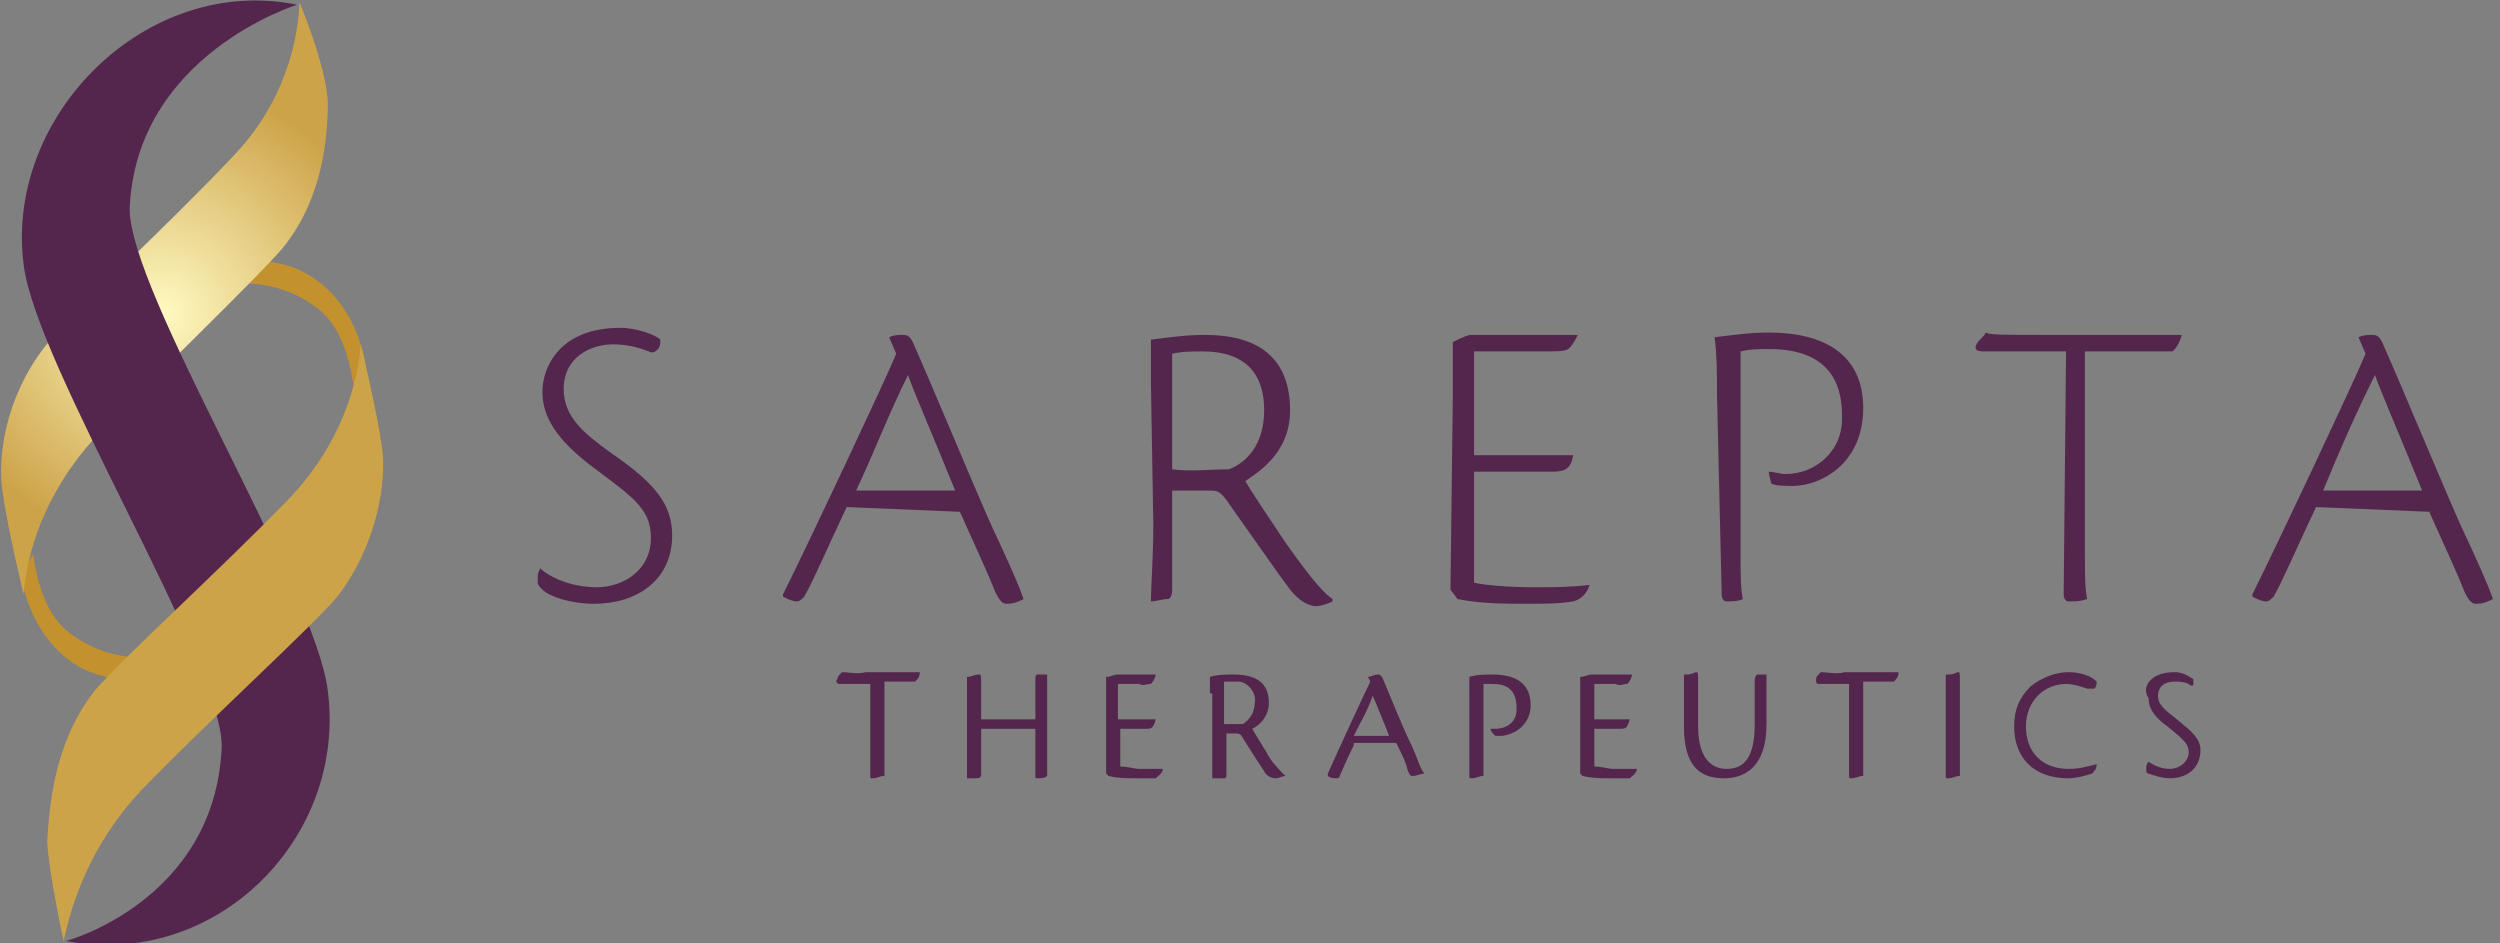 <?xml version="1.0" encoding="utf-8"?>
<!-- Generator: Adobe Illustrator 27.0.1, SVG Export Plug-In . SVG Version: 6.00 Build 0)  -->
<svg version="1.1" id="Layer_1" xmlns="http://www.w3.org/2000/svg" xmlns:xlink="http://www.w3.org/1999/xlink" x="0px" y="0px"
	 viewBox="0 0 106 40" style="enable-background:new 0 0 106 40;" xml:space="preserve">
<rect x="0" y="0" width="106" height="40" fill="#808080" stroke="none"/>
<style type="text/css">
	.st0{clip-path:url(#SVGID_00000065068612911757232970000002188108771532966326_);}
	.st1{fill:#C3922E;}
	.st2{fill:url(#SVGID_00000123441484073176665490000017696904833301954956_);}
	.st3{fill:#54264D;}
	.st4{fill:url(#SVGID_00000149345322428887929930000010185878364130654652_);}
</style>
<g>
	<defs>
		<rect id="SVGID_1_" width="105.7" height="40"/>
	</defs>
	<clipPath id="SVGID_00000087406557047529309910000008936929748922948488_">
		<use xlink:href="#SVGID_1_"  style="overflow:visible;"/>
	</clipPath>
	<g style="clip-path:url(#SVGID_00000087406557047529309910000008936929748922948488_);">
		<path class="st1" d="M7.8,27.5c-1.6,0.7-3.5,0.4-4.9-0.7c-0.6-0.5-1.2-1.3-1.5-3.3l-0.5,0.9c0,0,0.3,2.8,2.7,4
			c0.9,0.4,1.9,0.5,2.9,0.4L7.8,27.5z"/>
		<path class="st1" d="M8.6,12.4c1.6-0.7,3.5-0.4,4.9,0.7c0.6,0.5,1.2,1.3,1.5,3.3l0.5-0.9c0,0-0.3-2.8-2.7-4C12,11.1,11,11,10,11.1
			L8.6,12.4z"/>
		
			<radialGradient id="SVGID_00000044177006612338447530000005896839043917340079_" cx="-803.251" cy="588.906" r="0.999" gradientTransform="matrix(6.934 6.934 6.934 -6.934 1493.185 9666.565)" gradientUnits="userSpaceOnUse">
			<stop  offset="0" style="stop-color:#FFFAC2"/>
			<stop  offset="1" style="stop-color:#CDA349"/>
		</radialGradient>
		<path style="fill:url(#SVGID_00000044177006612338447530000005896839043917340079_);" d="M1.9,14.7C3,13.3,7.3,9.4,10,6.5
			c1.6-1.7,2.6-4,2.7-6.4c0,0,1.1,2.6,1.2,4.2c0,1.5-0.2,4.1-1.9,6.2c-1.1,1.3-5.3,5.3-8.1,8.2c-1.6,1.8-2.7,4.1-2.9,6.5
			c0,0-0.7-2.9-0.9-4.4C-0.1,19.4,0.2,16.9,1.9,14.7z"/>
		<path class="st3" d="M13.9,29.3c-0.5-4.3-8.5-17-8.4-20.5c0.3-6.5,7.1-8.6,7.1-8.6C6.2-1.1,0.2,4.9,1,11.2
			c0.5,4.3,8.5,17,8.4,20.5c-0.3,6.5-6.6,8.2-6.6,8.2C9.2,41.1,14.7,35.5,13.9,29.3z"/>
		
			<radialGradient id="SVGID_00000089556222076572994970000011919257273984024979_" cx="-815.176" cy="508.972" r="1" gradientTransform="matrix(9.975 0 0 -9.975 8187.645 5121.776)" gradientUnits="userSpaceOnUse">
			<stop  offset="0" style="stop-color:#FFFAC2"/>
			<stop  offset="1" style="stop-color:#CDA349"/>
		</radialGradient>
		<path style="fill:url(#SVGID_00000089556222076572994970000011919257273984024979_);" d="M4,29.3c1.1-1.3,5.5-5.3,8.3-8.2
			c1.7-1.8,2.8-4.1,3-6.5c0,0,0.7,2.9,0.9,4.4c0.2,1.4-0.2,4.1-1.9,6.3c-1.1,1.3-5.5,5.3-8.3,8.2c-1.7,1.8-2.8,4-3.3,6.4
			c0,0-0.6-2.7-0.7-4.2C2.1,34.1,2.3,31.5,4,29.3z"/>
		<path class="st3" d="M26.3,13.9c0.7,0,1.5,0.3,1.7,0.5c0,0.1,0,0.3-0.1,0.4c-0.1,0.1-0.2,0.2-0.4,0.1c-0.5-0.2-1-0.3-1.5-0.3
			c-0.9,0-2.1,0.5-2.1,1.9c0,1.2,0.9,1.9,2,2.7c1.9,1.3,2.6,2.2,2.6,3.5c0,1.9-1.5,2.9-3.3,2.9c-1,0-1.9-0.3-2.2-0.6
			c-0.1-0.1-0.2-0.2-0.2-0.3c0-0.5,0-0.3,0.1-0.6c0.7,0.6,1.7,0.8,2.4,0.8c1.1,0,2.3-0.7,2.3-2.1c0-1.3-0.9-1.8-2.6-3.1
			c-1.7-1.3-2-2.3-2-3.1C23,15.6,23.7,13.9,26.3,13.9z"/>
		<path class="st3" d="M35.9,21.5c-0.9,1.9-1.4,3.1-1.8,3.8c-0.1,0.1-0.2,0.2-0.3,0.2c-0.2,0-0.4-0.1-0.6-0.2l0-0.1
			c1.1-2.2,4.3-9,4.8-10.2l-0.3-0.7c0.2-0.1,0.4-0.1,0.6-0.1c0.2,0,0.3,0.1,0.4,0.3c0.8,1.8,2.5,5.9,3.3,7.7
			c0.7,1.5,1.2,2.6,1.4,3.2v0c-0.2,0.1-0.4,0.2-0.7,0.2c-0.2,0-0.3-0.1-0.5-0.5c-0.4-1-0.7-1.6-1.5-3.4L35.9,21.5z M40.5,20.8
			c-1.1-2.7-1.8-4.3-2-4.9c-0.8,1.6-1.4,3.2-2.2,4.9H40.5z"/>
		<path class="st3" d="M48.8,16.3c0-0.9,0-1.3,0-1.9c0.8-0.1,1.5-0.2,2.3-0.2c1.9,0,3.6,0.7,3.6,3.2c0,1.9-1.5,2.7-1.9,3
			c0.3,0.5,0.7,1.1,1.7,2.6c1.2,1.7,1.7,2.2,2,2.4v0.1c-0.2,0.1-0.5,0.2-0.7,0.2c-0.3,0-0.7-0.2-1.1-0.7c-0.6-0.8-1-1.4-2.7-3.8
			c-0.3-0.4-0.4-0.4-0.8-0.4h-1.5V25c0,0.3-0.1,0.4-0.2,0.4c-0.2,0-0.5,0.1-0.7,0.1c0-0.7,0.1-1.8,0.1-3.3L48.8,16.3L48.8,16.3z
			 M49.7,19.9c0.8,0.1,1.6,0,2.4,0c0.8-0.3,1.5-1.1,1.5-2.5c0-2-1.3-2.5-2.6-2.5c-0.4,0-0.9,0-1.3,0.1L49.7,19.9z"/>
		<path class="st3" d="M61.6,16.7c0-0.9,0-1.6,0-2.2c0.2-0.1,0.4-0.2,0.7-0.3h4.6c-0.1,0.2-0.2,0.4-0.4,0.6
			c-0.2,0.1-0.4,0.1-1.2,0.1h-2.8v4.4h4.2c-0.1,0.7-0.5,0.7-1,0.7h-3.2v4.7c0.3,0.1,1.5,0.2,2.5,0.2c0.8,0,1.6,0,2.4-0.1l0,0
			c-0.1,0.3-0.3,0.6-0.7,0.7c-0.6,0.1-1.2,0.1-1.9,0.1c-1,0-2,0-3-0.2l-0.3-0.4L61.6,16.7z"/>
		<path class="st3" d="M72.8,16.7c0-0.9,0-1.6-0.1-2.4c0.8-0.1,1.5-0.2,2.3-0.2c2.3,0,4,0.9,4,3.2c0,2.5-2,3.4-3.2,3.3
			c-0.2,0-0.5,0-0.7-0.1C75.1,20.4,75,20.2,75,20c0.2,0,0.5,0.1,0.7,0.1c1.3,0,2.4-1,2.4-2.3c0-0.1,0-0.1,0-0.2
			c0-2.5-1.9-2.8-3.1-2.8c-0.4,0-0.8,0-1.2,0.1v8.3c0,1.2,0,1.8,0.1,2.2c-0.2,0.1-0.5,0.1-0.7,0.1c-0.1,0-0.2-0.1-0.2-0.3L72.8,16.7
			z"/>
		<path class="st3" d="M87.6,14.9h-3.5c-0.3,0-0.4-0.1-0.3-0.3c0.1-0.2,0.3-0.3,0.4-0.5c0.2,0.1,0.6,0.1,2.7,0.1h5.6
			c0,0.1-0.2,0.6-0.4,0.7h-3.7v8.3c0,1.2,0,1.8,0.1,2.2c-0.3,0.1-0.5,0.1-0.8,0.1c-0.1,0-0.2-0.1-0.2-0.3L87.6,14.9z"/>
		<path class="st3" d="M98.2,21.5c-0.9,1.9-1.4,3.1-1.8,3.8c-0.1,0.1-0.2,0.2-0.3,0.2c-0.2,0-0.4-0.1-0.6-0.2l0-0.1
			c1.1-2.2,4.3-9,4.8-10.2l-0.3-0.7c0.2-0.1,0.4-0.1,0.6-0.1c0.2,0,0.3,0.1,0.4,0.3c0.8,1.8,2.5,5.9,3.3,7.7
			c0.7,1.5,1.2,2.6,1.4,3.2v0c-0.2,0.1-0.4,0.2-0.7,0.2c-0.2,0-0.3-0.1-0.5-0.5c-0.4-1-0.7-1.6-1.5-3.4L98.2,21.5z M102.7,20.8
			c-1.1-2.7-1.8-4.3-2-4.9c-0.8,1.6-1.5,3.2-2.2,4.9H102.7z"/>
		<path class="st3" d="M36.9,29h-1.3c-0.1,0-0.2-0.1-0.1-0.2c0-0.1,0.1-0.2,0.2-0.3c0.3,0,0.7,0.1,1,0H39c0,0.2-0.1,0.3-0.2,0.4
			h-1.3V32c0,0.5,0,0.7,0,0.9c-0.2,0-0.3,0.1-0.5,0.1c-0.1,0-0.1,0-0.1-0.1L36.9,29L36.9,29z"/>
		<path class="st3" d="M43.9,30.5v-1.7c0-0.1,0-0.2,0.1-0.2c0.1,0,0.3,0,0.4,0c0,0.3,0,0.7,0,1.2v2.2c0,0.5,0,0.7,0,0.9
			C44.3,33,44.1,33,44,33c-0.1,0-0.1,0-0.1-0.1v-2c-0.1,0-0.4,0-1,0h-1.3v1.9c0,0.1,0,0.2-0.2,0.2c-0.1,0-0.3,0-0.4,0
			c0-0.3,0-0.7,0-1.2v-2.2c0-0.5,0-0.8,0-0.9c0.2,0,0.3-0.1,0.5-0.1c0.1,0,0.1,0,0.1,0.4v1.5L43.9,30.5L43.9,30.5z"/>
		<path class="st3" d="M46.9,29.6c0-0.3,0-0.6,0-0.9c0.2,0,0.3-0.1,0.5-0.1H49c0,0.1-0.1,0.3-0.2,0.4c-0.2,0-0.3,0.1-0.5,0h-0.9v1.5
			H49c-0.1,0.4-0.2,0.4-0.4,0.4h-1.1v1.6c0.3,0,0.6,0.1,0.8,0.1c0.3,0,0.7,0,1,0c0,0.2-0.2,0.3-0.3,0.4c-0.3,0-0.5,0-0.8,0
			c-0.4,0-0.8,0-1.2-0.1l-0.1-0.1L46.9,29.6z"/>
		<path class="st3" d="M51.3,29.4c0-0.3,0-0.5,0-0.7c0.3-0.1,0.7-0.1,1-0.1c0.9,0,1.5,0.3,1.5,1.2c0,0.5-0.3,0.9-0.7,1.1
			c0.1,0.2,0.3,0.5,0.6,1c0.2,0.4,0.5,0.7,0.8,1v0c-0.1,0-0.3,0.1-0.4,0.1c-0.2,0-0.4-0.1-0.5-0.3c-0.2-0.3-0.4-0.6-0.9-1.4
			c-0.1-0.2-0.2-0.2-0.3-0.2h-0.4v1.7c0,0.1,0,0.2-0.1,0.2c-0.2,0-0.4,0-0.5,0c0-0.3,0-0.7,0-1.2V29.4z M51.9,30.7
			c0.3,0,0.5,0,0.8,0c0.3-0.2,0.5-0.5,0.5-0.9c0.1-0.4-0.3-0.9-0.7-0.9c-0.1,0-0.1,0-0.2,0c-0.1,0-0.3,0-0.4,0L51.9,30.7L51.9,30.7z
			"/>
		<path class="st3" d="M57.4,31.6c-0.3,0.6-0.5,1.1-0.6,1.3c0,0.1-0.1,0.1-0.1,0.1c-0.1,0-0.3,0-0.4-0.1v-0.1
			c0.4-0.9,1.6-3.5,1.8-3.9l-0.1-0.2c0.1,0,0.3-0.1,0.4-0.1c0.1,0,0.1,0,0.2,0.1c0.3,0.7,0.9,2.2,1.2,2.8c0.3,0.6,0.4,1.1,0.6,1.3v0
			c-0.2,0-0.3,0.1-0.5,0.1c-0.1,0-0.1,0-0.2-0.2c-0.1-0.4-0.2-0.6-0.5-1.2H57.4z M58.9,31.2c-0.4-1-0.6-1.5-0.7-1.7
			c-0.2,0.6-0.5,1.1-0.8,1.7H58.9z"/>
		<path class="st3" d="M62.3,29.6c0-0.3,0-0.6,0-0.9c0.3-0.1,0.7-0.1,1-0.1c1,0,1.6,0.4,1.6,1.3c0,0.7-0.5,1.2-1.2,1.3
			c0,0-0.1,0-0.1,0c-0.1,0-0.2,0-0.2,0c-0.1-0.1-0.2-0.2-0.2-0.3c0.1,0,0.1,0,0.2,0c0.5,0,0.9-0.3,0.9-0.8c0,0,0-0.1,0-0.1
			c0-0.9-0.6-1-1-1c-0.1,0-0.3,0-0.4,0v3.1c0,0.5,0,0.7,0,0.8c-0.2,0-0.3,0.1-0.5,0.1c-0.1,0-0.1,0-0.1-0.1L62.3,29.6z"/>
		<path class="st3" d="M67,29.6c0-0.3,0-0.6,0-0.9c0.2,0,0.3-0.1,0.5-0.1h1.7c0,0.1-0.1,0.3-0.2,0.4c-0.2,0-0.3,0.1-0.5,0h-0.9v1.5
			h1.5c-0.1,0.4-0.2,0.4-0.4,0.4h-1.1v1.6c0.3,0,0.6,0.1,0.8,0.1c0.3,0,0.7,0,1,0c0,0.2-0.2,0.3-0.3,0.4c-0.3,0-0.5,0-0.8,0
			c-0.4,0-0.8,0-1.2-0.1L67,32.8L67,29.6z"/>
		<path class="st3" d="M72,30.8c0,1.5,0.7,1.8,1.2,1.8c0.7,0,1.2-0.4,1.2-1.9v-1.9c0-0.1,0.1-0.2,0.1-0.2c0.1,0,0.3,0,0.4,0
			c0,0.3,0,0.7,0,1.2v0.9c0,1.9-1,2.3-1.8,2.3c-1.1,0-1.7-0.6-1.7-2.2v-1.3c0-0.5,0-0.8,0-0.9c0.2,0,0.3,0,0.5-0.1
			c0.1,0,0.1,0,0.1,0.4V30.8z"/>
		<path class="st3" d="M78.4,29h-1.3C77,29,77,28.9,77,28.8c0-0.1,0.1-0.2,0.2-0.3c0.3,0,0.7,0.1,1,0h2.3c0,0.2-0.1,0.3-0.2,0.4H79
			V32c0,0.5,0,0.7,0,0.9c-0.2,0-0.3,0.1-0.5,0.1c-0.1,0-0.1,0-0.1-0.1L78.4,29L78.4,29z"/>
		<path class="st3" d="M82.5,29.5c0-0.5,0-0.8,0-0.9c0.2,0,0.3,0,0.5-0.1c0.1,0,0.1,0,0.1,0.4v3.1c0,0.5,0,0.7,0,0.9
			c-0.2,0-0.3,0.1-0.5,0.1c-0.1,0-0.1,0-0.1-0.1V29.5z"/>
		<path class="st3" d="M88.9,32.4c0,0.2-0.1,0.3-0.2,0.4c-0.3,0.1-0.7,0.2-1,0.2c-1.5,0-2.3-0.9-2.3-2.2c0-0.7,0.2-1.2,0.7-1.7
			c0.5-0.4,1.1-0.6,1.6-0.6c0.4,0,0.9,0.1,1.2,0.4c0,0.1,0,0.2-0.1,0.3c0,0-0.1,0-0.3,0c-0.3-0.1-0.6-0.2-0.9-0.2
			c-0.9,0-1.7,0.7-1.7,1.8c0,1.1,0.7,1.8,1.8,1.8C88.2,32.6,88.5,32.5,88.9,32.4L88.9,32.4z"/>
		<path class="st3" d="M92.2,28.5c0.3,0,0.5,0.1,0.8,0.3c0,0.1,0,0.2,0,0.2c0,0.1-0.1,0.1-0.2,0c-0.2-0.1-0.4-0.1-0.6-0.1
			c-0.4,0-0.7,0.2-0.7,0.6v0c0,0.4,0.3,0.6,0.8,1c0.6,0.5,1,0.8,1,1.3c0,0.8-0.6,1.2-1.3,1.2c-0.3,0-0.6-0.1-0.9-0.2
			c-0.1,0-0.1-0.1-0.1-0.2c0-0.1,0-0.2,0.1-0.3c0.3,0.2,0.6,0.3,0.9,0.3c0.4,0,0.8-0.3,0.8-0.7v0c0-0.4-0.3-0.6-0.9-1.1
			c-0.7-0.5-0.8-0.9-0.8-1.2C90.8,29.2,91.1,28.5,92.2,28.5z"/>
	</g>
</g>
</svg>
